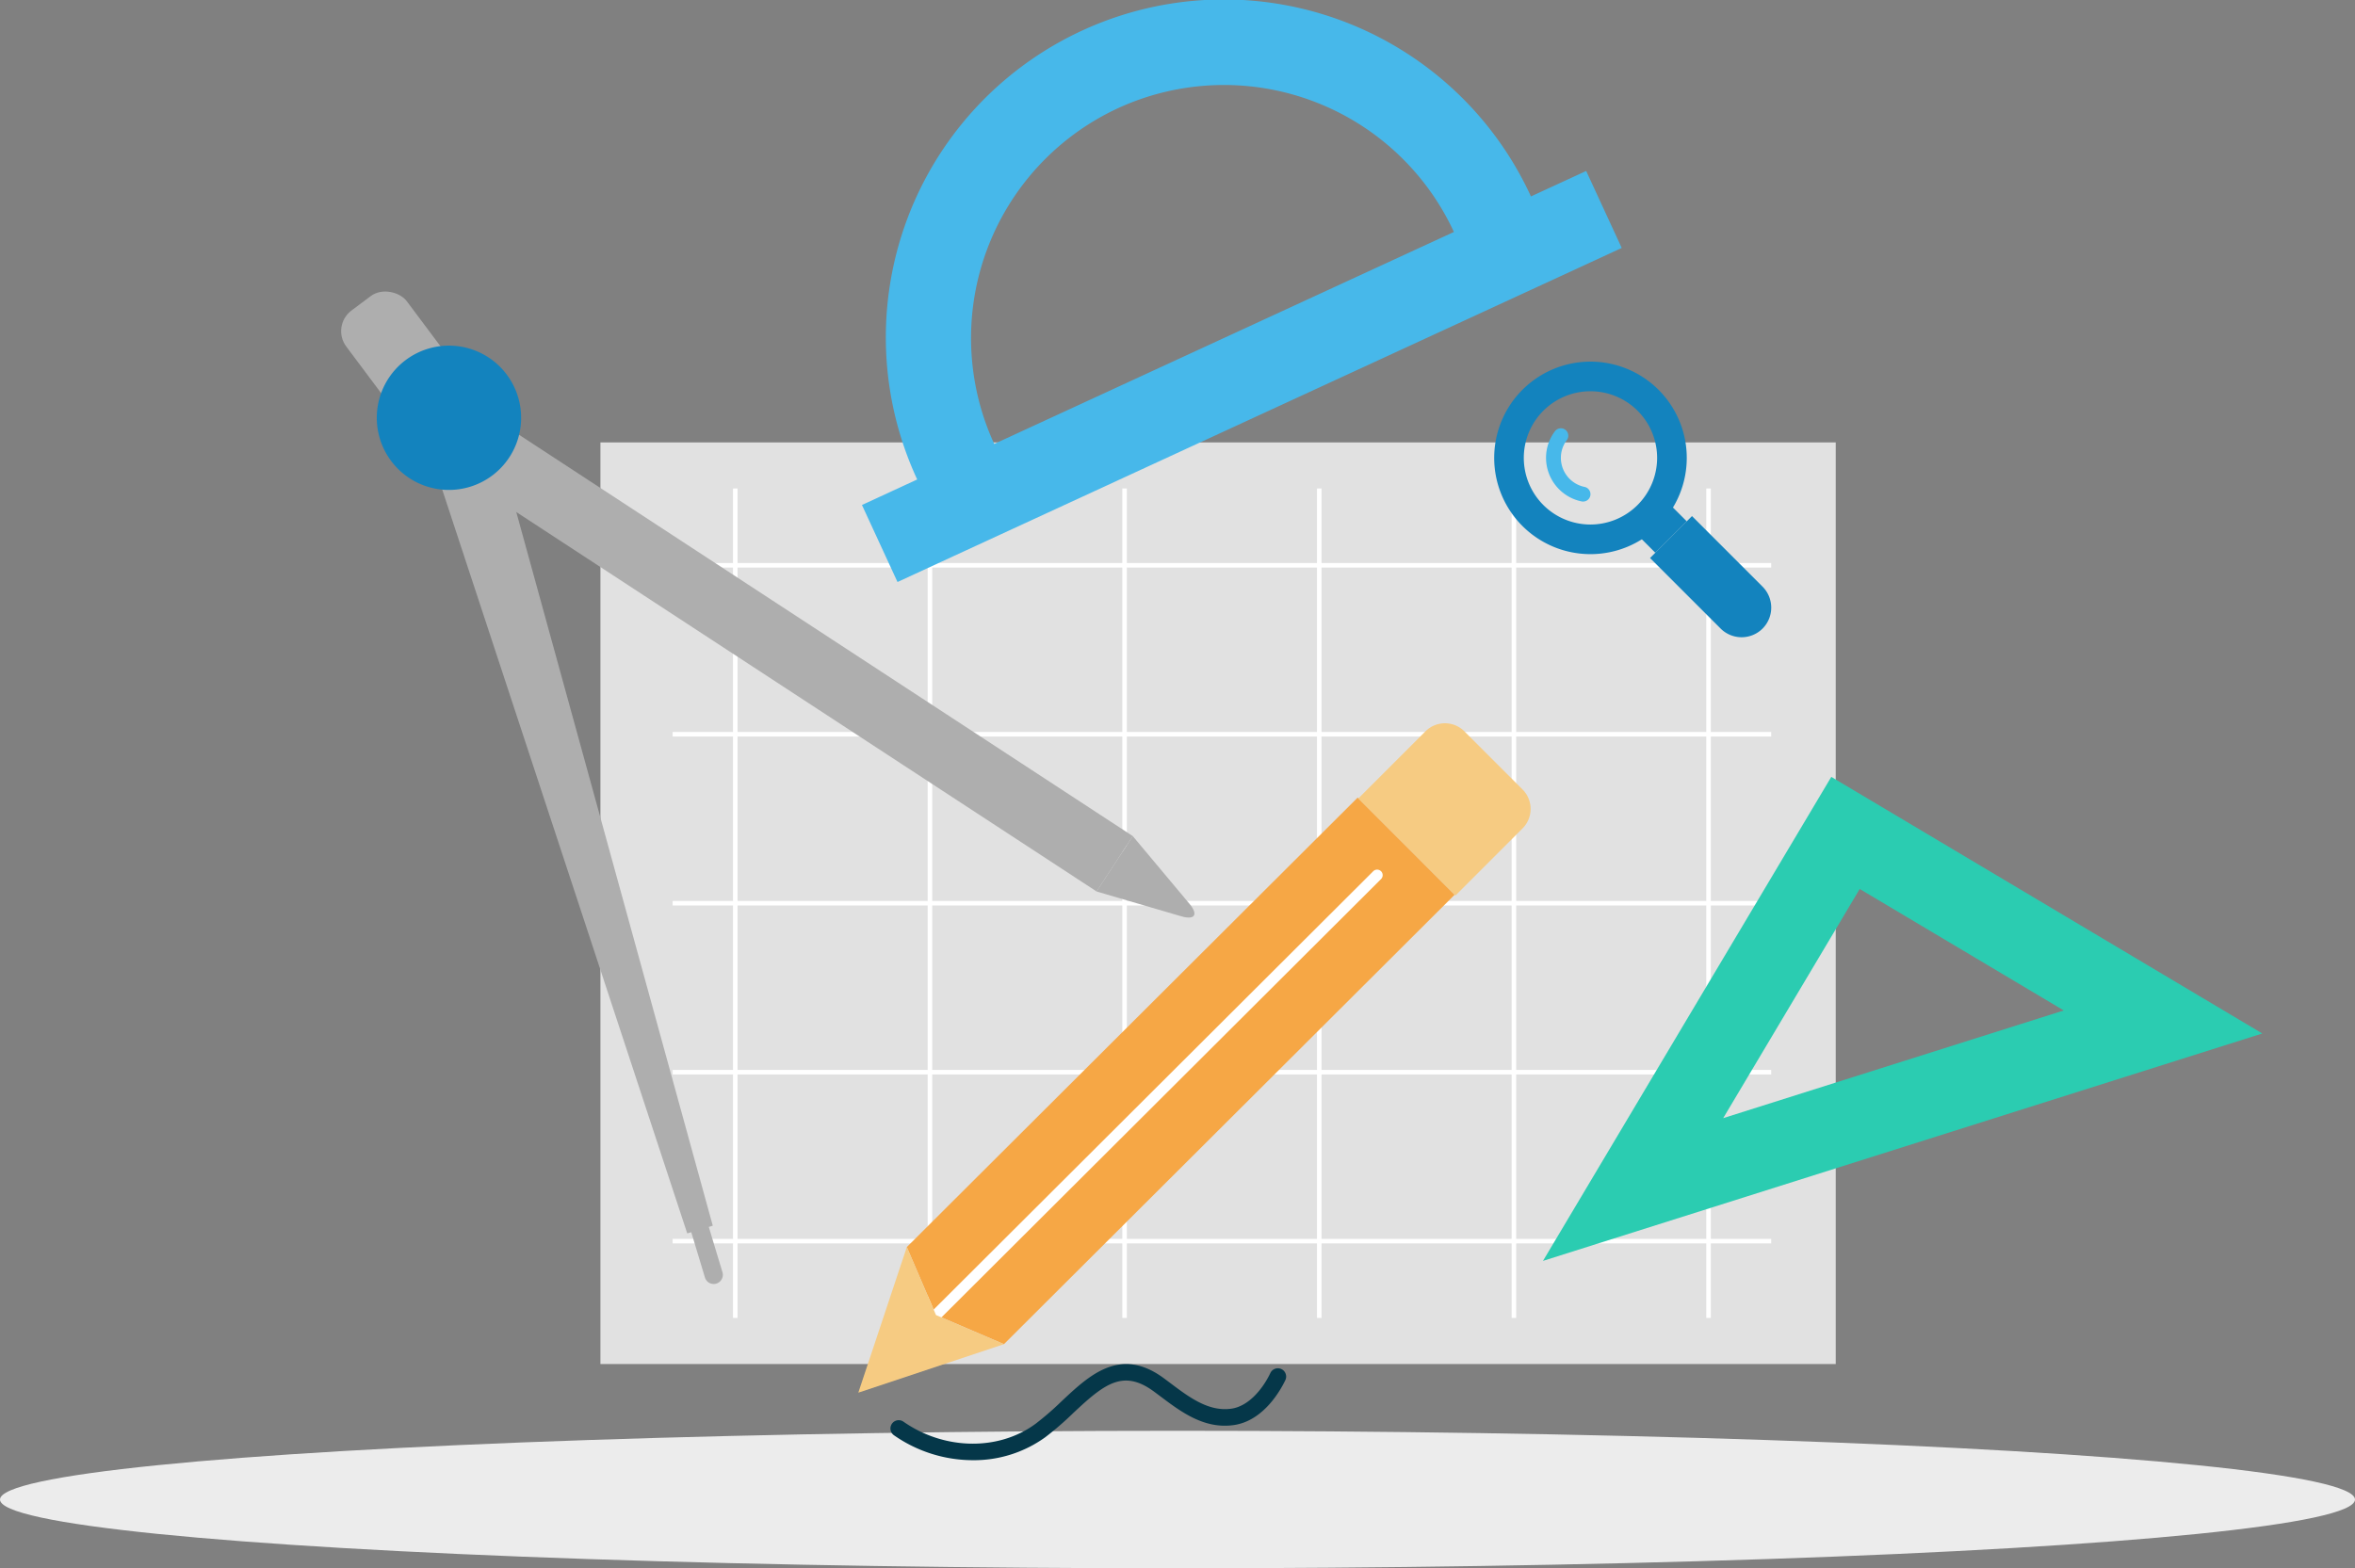 <svg xmlns="http://www.w3.org/2000/svg" width="258.396" height="172.125" viewBox="0 0 258.396 172.125"><rect x="0" y="0" width="258.396" height="172.125" fill="#808080" stroke="none"/><g><ellipse cx="129.198" cy="164.579" rx="129.198" ry="7.545" fill="#ececec"></ellipse><rect x="65.88" y="48.556" width="135.541" height="101.15" fill="#e1e1e1"></rect><g><g><rect x="73.803" y="61.792" width="120.538" height="0.499" fill="#fff"></rect><rect x="73.803" y="80.337" width="120.538" height="0.499" fill="#fff"></rect><rect x="73.803" y="98.881" width="120.538" height="0.499" fill="#fff"></rect><rect x="73.803" y="117.425" width="120.538" height="0.499" fill="#fff"></rect><rect x="73.803" y="135.969" width="120.538" height="0.499" fill="#fff"></rect></g><g><rect x="80.428" y="53.613" width="0.499" height="91.034" fill="#fff"></rect><rect x="101.785" y="53.613" width="0.499" height="91.034" fill="#fff"></rect><rect x="123.143" y="53.613" width="0.499" height="91.034" fill="#fff"></rect><rect x="144.501" y="53.613" width="0.499" height="91.034" fill="#fff"></rect><rect x="165.859" y="53.613" width="0.499" height="91.034" fill="#fff"></rect><rect x="187.217" y="53.613" width="0.499" height="91.034" fill="#fff"></rect></g></g><path d="M248.226,113.428,200.932,85.266,169.3,138.385ZM226.443,110.9l-37.369,11.819,14.978-25.152Z" fill="#2bccb1"></path><path d="M174.04,18.763l-6.061,2.795a37.081,37.081,0,1,0-67.342,31.065l-6.061,2.8,3.9,8.454,6.062-2.8,67.341-31.064,6.06-2.8Zm-51.365-6.89a27.8,27.8,0,0,1,36.851,13.585L109.09,48.723A27.8,27.8,0,0,1,122.675,11.873Z" fill="#47b8ea"></path><g><rect x="39.315" y="32.009" width="8.296" height="12.82" rx="2.828" transform="translate(-14.354 33.698) rotate(-36.807)" fill="#aeaeae"></rect><g><g><rect x="84.239" y="31.131" width="7.261" height="82.295" transform="translate(-20.717 106.252) rotate(-56.813)" fill="#aeaeae"></rect><path d="M124.291,91.766l6.217,7.425c1,1.193.595,1.811-.9,1.373l-9.294-2.722Z" fill="#aeaeae"></path></g><g><path d="M78.909,140.719a.978.978,0,0,1-.311.156,1,1,0,0,1-1.251-.669l-1.5-4.971a1,1,0,1,1,1.922-.58l1.5,4.969A1,1,0,0,1,78.909,140.719Z" fill="#aeaeae"></path><polygon points="78.207 134.522 75.405 135.368 48.032 52.246 54.982 50.146 78.207 134.522" fill="#aeaeae"></polygon></g></g><path d="M55.6,41.109a7.918,7.918,0,1,1-11.084-1.595A7.917,7.917,0,0,1,55.6,41.109Z" fill="#1383be"></path></g><g><rect x="180.05" y="56.861" width="4.876" height="2.437" transform="translate(12.374 146.036) rotate(-44.995)" fill="#1383be"></rect><path d="M185.648,56.643l7.745,7.745a3.259,3.259,0,0,1,0,4.6h0a3.26,3.26,0,0,1-4.6,0l-7.745-7.744Z" fill="#1383be"></path><path d="M174.51,60.818a10.564,10.564,0,1,0-10.563-10.563A10.562,10.562,0,0,0,174.51,60.818Zm0-3.25a7.314,7.314,0,1,1,7.313-7.313A7.322,7.322,0,0,1,174.51,57.568Z" fill="#1383be"></path><path d="M174.51,54.235a.826.826,0,0,1-.016.163.813.813,0,0,1-.959.634,4.891,4.891,0,0,1-3.9-4.777,4.828,4.828,0,0,1,.978-2.926.812.812,0,0,1,1.3.976,3.221,3.221,0,0,0-.651,1.95,3.261,3.261,0,0,0,2.6,3.185A.812.812,0,0,1,174.51,54.235Z" fill="#47b8ea"></path></g><g><polygon points="159.61 98.198 110.155 147.526 102.702 144.331 99.498 136.868 148.963 87.54 159.61 98.198" fill="#f6a745"></polygon><path d="M159.7,98.279l7.363-7.365a3.024,3.024,0,0,0,0-4.263l-6.392-6.391a3.021,3.021,0,0,0-4.261,0l-7.364,7.364Z" fill="#f6cb82"></path><path d="M102.7,144.933a.606.606,0,0,1-.428-1.035L150.66,95.635a.607.607,0,1,1,.858.858l-48.39,48.263A.6.6,0,0,1,102.7,144.933Z" fill="#fff"></path><path d="M106.742,160.26a15.156,15.156,0,0,1-8.677-2.753.91.91,0,0,1,1.045-1.489c4.472,3.137,10.431,3.245,14.494.262a32.317,32.317,0,0,0,2.92-2.532c3-2.81,6.39-6,11.152-2.5.254.186.51.379.77.574,2.051,1.542,4.179,3.138,6.663,2.784,1.915-.271,3.47-2.207,4.286-3.93a.91.91,0,0,1,1.644.78c-.494,1.043-2.365,4.484-5.676,4.951-3.237.456-5.773-1.448-8.01-3.131q-.381-.286-.754-.562c-3.378-2.479-5.453-.808-8.83,2.36a33.827,33.827,0,0,1-3.088,2.672A13.374,13.374,0,0,1,106.742,160.26Z" fill="#053749"></path><polygon points="110.155 147.526 94.175 152.849 99.498 136.868 102.702 144.331 110.155 147.526" fill="#f6cb82"></polygon></g></g></svg>